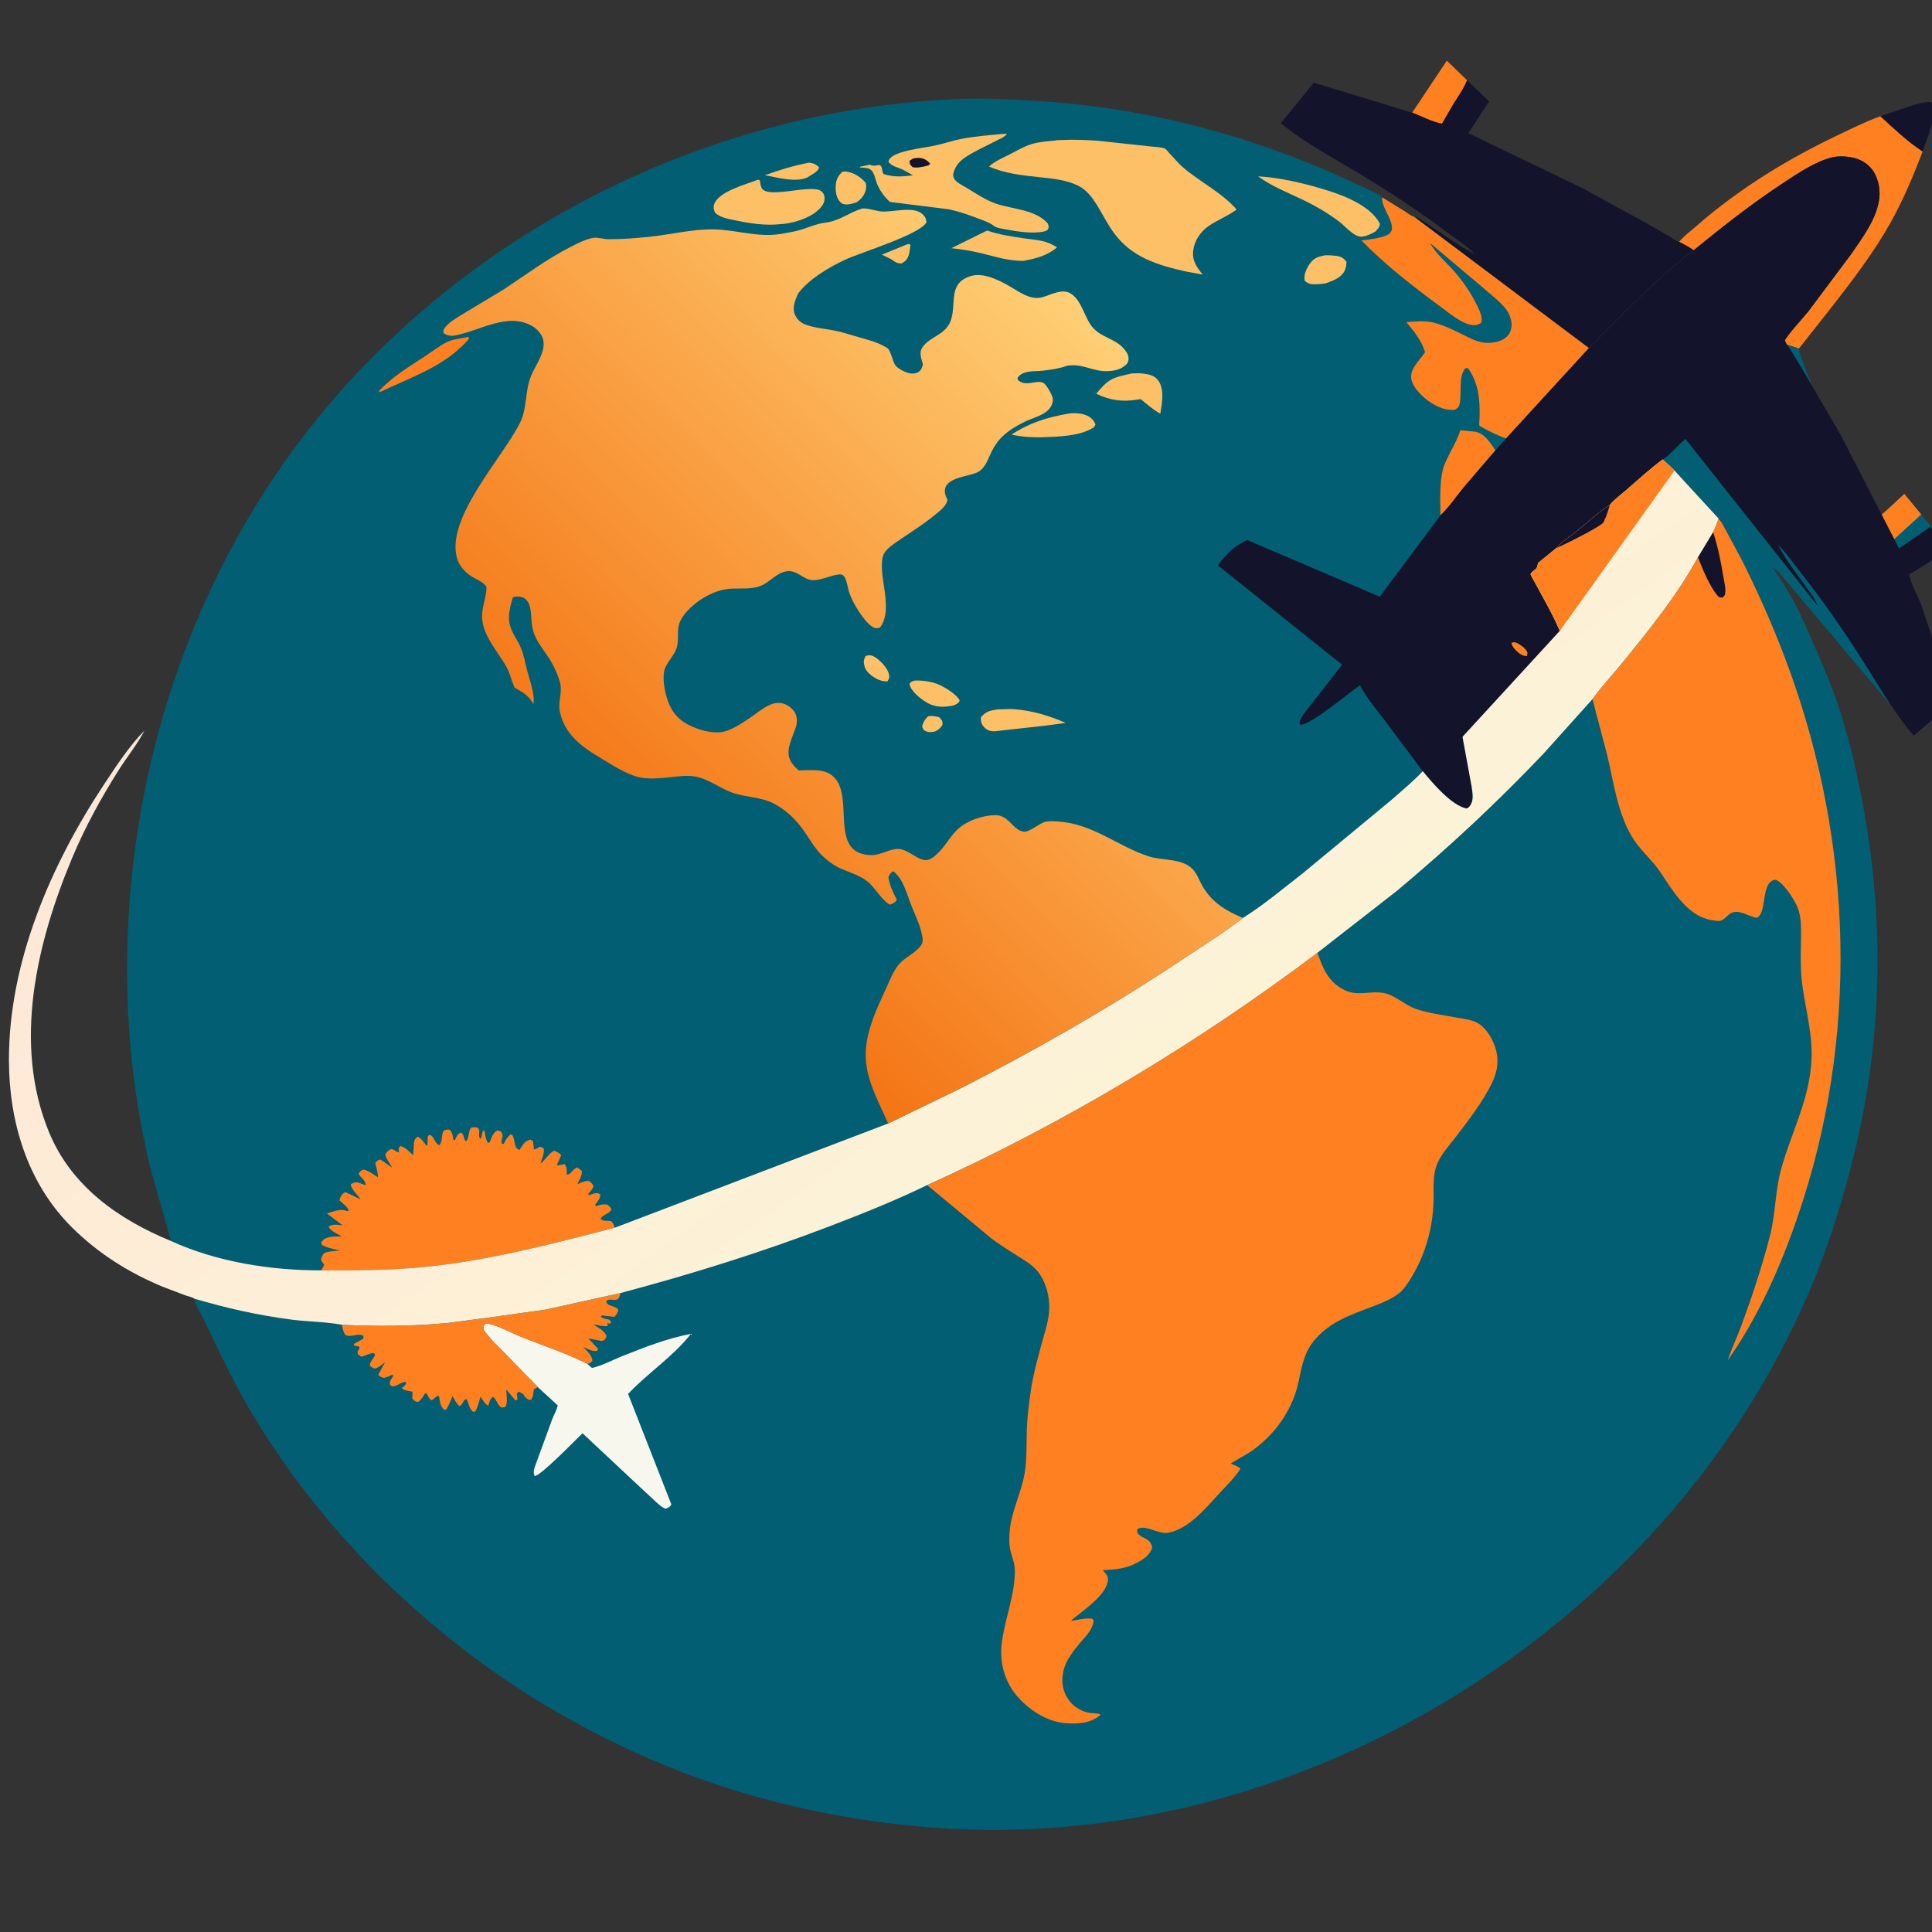 <svg xmlns="http://www.w3.org/2000/svg" width="100" height="100" viewBox="0 0 100 100" fill="none"><rect x="0" y="0" width="100" height="100" fill="#333333" stroke="none"/><g clip-path="url(#clip0_138_513)"><g clip-path="url(#clip1_138_513)"><path d="M97.324 6.018L98.789 5.519C99.169 5.401 99.561 5.258 99.963 5.286C100.107 5.433 100.103 5.511 100.097 5.72C100.078 6.384 99.73 7.216 99.514 7.848C98.691 7.304 98.047 6.68 97.324 6.018Z" fill="#13142C"></path><path d="M73.095 5.832L74.887 3.139L75.935 4.153C75.763 4.596 75.485 4.974 75.236 5.375L74.64 6.401C74.17 6.337 73.555 6.005 73.095 5.832Z" fill="#FF8020"></path><path d="M86.911 12.515C87.179 12.197 87.551 11.922 87.864 11.649C89.997 9.789 92.446 8.282 94.991 7.061C95.756 6.694 96.526 6.31 97.324 6.018C98.047 6.68 98.691 7.304 99.515 7.848C99.037 9.087 98.522 10.33 97.873 11.491C96.999 13.056 95.893 14.5 94.795 15.91L93.113 18.04L92.275 17.771C92.625 17.186 93.156 16.655 93.59 16.125L95.812 13.155C96.412 12.278 97.156 11.311 97.275 10.222C97.328 9.733 97.179 9.103 96.858 8.723C96.543 8.35 96.104 8.165 95.626 8.115C95.377 8.09 95.097 8.085 94.852 8.143C93.963 8.353 93.034 8.988 92.277 9.488C90.653 10.559 89.171 11.726 87.665 12.955C87.43 12.783 87.167 12.653 86.911 12.515Z" fill="#FF8020"></path><path d="M75.936 4.153L77.076 5.25L76 6.892L81.935 9.752L85.546 11.735L86.419 12.242C86.567 12.33 86.746 12.474 86.911 12.515C87.167 12.653 87.43 12.783 87.665 12.955C85.715 14.431 83.964 16.289 82.242 18.018L73.173 11.205C73.48 11.272 73.802 11.54 74.066 11.712C74.797 12.187 75.552 12.776 76.336 13.15C75.879 12.693 75.31 12.336 74.795 11.949C73.351 10.865 71.797 9.855 70.25 8.922C68.946 8.135 67.461 7.35 66.295 6.377L68.002 4.28L73.096 5.832C73.555 6.005 74.17 6.337 74.641 6.401L75.236 5.375C75.485 4.974 75.763 4.597 75.936 4.153Z" fill="#13142C"></path><path d="M86.058 23.782C86.357 23.615 86.711 23.196 86.971 22.959C88.799 21.294 90.605 19.597 92.275 17.772L93.112 18.04L93.1 18.096C93.434 19.204 93.952 20.281 94.402 21.348L96.023 25.305L96.509 26.452C96.594 26.651 96.725 26.882 96.75 27.098C97.42 26.69 97.989 26.09 98.567 25.562L99.442 26.629L99.482 26.689L100.255 27.621L97.821 29.842L100.592 35.352L98.501 37.251L95.213 33.344L92.663 30.322C92.399 30.022 92.105 29.585 91.769 29.378C92.142 29.992 92.567 30.588 92.9 31.222C93.285 31.952 93.6 32.711 93.928 33.467C94.338 34.413 94.755 35.359 95.087 36.337C95.748 38.284 96.2 40.308 96.546 42.332C97.529 48.087 97.381 53.963 95.993 59.644C95.379 62.157 94.604 64.653 93.572 67.027C89.767 75.778 83.135 83.04 74.996 87.968C68.09 92.149 60.098 94.605 52.007 94.712C48.133 94.763 44.208 94.267 40.452 93.34C29.199 90.564 19.099 83.191 13.108 73.27C12.162 71.703 11.394 70.059 10.604 68.411C10.442 68.073 10.111 67.582 10.062 67.22C11.721 67.709 13.358 68.08 15.075 68.302C15.938 68.414 16.85 68.411 17.7 68.57C19.512 68.66 21.37 68.645 23.177 68.476L25.155 68.218L28.233 67.784L32.125 66.925C35.782 65.953 39.405 64.826 42.94 63.472C44.644 62.819 46.347 62.139 47.989 61.34C55.096 58.129 61.965 54.009 68.192 49.314L72.321 46.095C74.981 43.871 77.519 41.509 79.905 38.993L82.425 36.189C82.889 35.531 83.462 34.934 83.971 34.309C85.36 32.602 86.835 30.775 87.886 28.839L88.669 27.539C88.788 27.31 88.87 27.082 88.952 26.838L86.67 24.355L86.459 24.142L86.058 23.782Z" fill="#025E73"></path><path d="M96.751 27.098C97.421 26.69 97.99 26.09 98.568 25.562L99.443 26.629L97.319 28.567C97.178 28.234 96.685 27.421 96.751 27.098Z" fill="#FF8020"></path><path d="M27.838 71.798L26.092 70.004C25.726 69.625 25.306 69.251 25.021 68.805C25.023 68.618 25.026 68.629 25.156 68.492C25.726 68.572 26.439 68.98 26.987 69.2C28.118 69.653 29.321 70.037 30.404 70.597L30.641 70.807C31.178 70.682 31.689 70.399 32.2 70.195C33.351 69.737 34.541 69.269 35.761 69.041C34.845 70.216 33.527 71.066 32.51 72.15L34.751 77.871C34.654 78.021 34.62 78.022 34.453 78.091C34.234 78.015 34.07 77.84 33.899 77.689L32.917 76.774L30.15 74.184C29.773 74.545 27.984 76.399 27.672 76.399C27.571 76.186 27.671 75.959 27.747 75.746L28.574 73.481C28.662 73.246 28.82 72.984 28.868 72.743L27.838 71.798Z" fill="#F8F7EE"></path><path d="M17.7 68.57C19.512 68.66 21.37 68.645 23.178 68.476L25.155 68.217L28.233 67.784L32.125 66.925C32.092 67.012 32.05 67.21 31.967 67.25C31.759 67.352 31.511 67.171 31.37 67.362C31.426 67.507 31.482 67.525 31.623 67.584L31.774 67.64C31.881 67.679 31.938 67.7 32.008 67.795C31.963 67.972 31.926 68.032 31.796 68.161L31.147 68.084L31.103 68.153C31.223 68.263 31.37 68.273 31.525 68.302L31.645 68.43L31.565 68.514L31.425 68.488L31.461 68.623C31.245 68.689 30.96 68.57 30.723 68.558C30.98 68.736 31.269 68.864 31.398 69.152C31.323 69.331 31.335 69.332 31.161 69.413L30.448 69.274L30.956 69.816L30.913 69.921C30.667 69.969 30.41 69.819 30.19 69.72C30.377 69.939 30.672 70.162 30.658 70.451C30.57 70.534 30.524 70.574 30.404 70.597C29.321 70.037 28.118 69.653 26.987 69.2C26.439 68.98 25.726 68.572 25.156 68.492C25.026 68.629 25.023 68.618 25.021 68.806C25.306 69.251 25.726 69.625 26.091 70.005L27.838 71.798L27.631 71.906C27.607 72.097 27.604 72.285 27.494 72.448C27.352 72.463 27.357 72.456 27.25 72.37C27.173 72.309 27.13 72.234 27.078 72.153L26.859 72.032L26.755 72.126L26.784 72.443L26.686 72.491L26.203 71.92C26.207 72.193 26.298 72.612 26.15 72.83L25.964 72.857C25.744 72.738 25.719 72.456 25.521 72.295C25.349 72.419 25.343 72.563 25.277 72.761C25.109 72.695 24.973 72.438 24.869 72.293C24.797 72.555 24.73 72.805 24.61 73.05L24.492 73.081C24.256 72.871 24.298 72.693 24.157 72.427C23.957 72.406 23.989 72.704 23.77 72.78C23.619 72.626 23.53 72.453 23.428 72.265C23.328 72.503 23.234 72.737 23.098 72.957L22.99 72.975C22.771 72.759 22.786 72.575 22.73 72.28L22.634 72.248L22.345 72.481C22.201 72.407 22.164 72.27 22.088 72.13L21.997 72.126C21.889 72.3 21.805 72.454 21.633 72.57C21.46 72.529 21.453 72.516 21.335 72.38C21.35 72.258 21.358 72.154 21.345 72.031L21.278 72.019C21.121 71.987 20.891 71.972 20.801 71.837C20.93 71.733 20.997 71.715 21.031 71.548C20.87 71.474 20.624 71.689 20.447 71.738C20.312 71.775 20.301 71.76 20.19 71.69C20.142 71.483 20.241 71.411 20.35 71.234L20.314 71.144C20.164 71.227 20.037 71.275 19.872 71.32C19.73 71.27 19.665 71.279 19.583 71.144L19.937 70.499C19.796 70.606 19.59 70.804 19.415 70.83C19.326 70.844 19.223 70.748 19.15 70.701C19.102 70.53 19.339 70.316 19.418 70.134L19.352 70.033C19.105 70.045 18.934 70.174 18.697 70.22L18.536 70.105C18.43 69.885 18.632 69.911 18.603 69.701L18.331 69.65L18.317 69.562L18.801 69.296L18.816 69.154C18.553 68.949 18.15 69.274 17.863 69.085C17.761 68.913 17.733 68.766 17.7 68.57Z" fill="#FF8020"></path><path d="M88.952 26.838L89.123 27.069L90.09 28.857C90.893 30.439 91.619 32.062 92.261 33.717C95.785 42.806 96.303 52.837 93.317 62.153C92.392 65.037 91.172 67.927 89.424 70.418C89.632 69.789 89.921 69.196 90.148 68.575C90.698 67.075 91.212 65.527 91.611 63.977C91.907 62.824 91.88 61.63 92.196 60.495C92.732 58.571 93.671 56.892 93.764 54.837C93.835 53.276 93.31 51.824 93.223 50.289C93.189 49.685 93.215 49.075 93.221 48.471C93.225 47.961 93.231 47.352 93.005 46.884C92.809 46.477 92.335 45.709 91.908 45.532C91.758 45.557 91.681 45.585 91.581 45.706C91.213 46.152 91.39 47.331 90.926 47.505C90.478 47.437 89.957 46.995 89.52 47.31C89.451 47.361 89.394 47.419 89.332 47.477C89.19 47.608 89.089 47.677 88.891 47.668L88.645 47.634L88.556 47.619C87.549 47.437 86.861 46.519 86.325 45.723C86.103 45.393 85.896 45.047 85.638 44.743C85.219 44.25 84.788 43.847 84.453 43.282C83.72 42.045 83.525 40.504 83.197 39.121L82.426 36.189C82.889 35.531 83.462 34.934 83.971 34.309C85.36 32.602 86.835 30.775 87.886 28.839L88.669 27.539C88.789 27.31 88.87 27.082 88.952 26.838Z" fill="#FF8020"></path><path d="M88.669 27.539C88.927 28.306 89.08 29.119 89.213 29.917C89.263 30.219 89.354 30.506 89.273 30.81L89.165 30.929C89.014 30.922 88.987 30.938 88.885 30.815C88.488 30.335 88.109 29.431 87.886 28.839L88.669 27.539Z" fill="#13142C"></path><path d="M47.989 61.34C55.096 58.129 61.965 54.008 68.192 49.314C68.471 50.132 68.76 50.837 69.59 51.245C70.296 51.592 70.966 51.252 71.666 51.407C72.241 51.534 72.7 52.01 73.257 52.21C73.926 52.45 74.729 52.544 75.428 52.675C75.77 52.739 76.188 52.778 76.493 52.957C76.912 53.203 77.208 53.696 77.369 54.142C77.613 54.817 77.522 55.453 77.211 56.084C76.74 57.038 76.04 57.942 75.397 58.789C75.062 59.229 74.614 59.711 74.397 60.22C74.132 60.845 74.219 61.518 74.2 62.18C74.16 63.585 73.766 64.97 73.028 66.163C72.865 66.426 72.69 66.706 72.453 66.906C72.049 67.248 71.454 67.468 70.964 67.655C69.876 68.07 68.863 68.414 68.078 69.318C67.525 69.953 67.393 70.643 67.234 71.434C66.947 72.861 66.105 74.112 64.944 74.989C64.607 75.244 64.223 75.434 63.862 75.652L63.696 75.753C63.848 75.822 64.1 75.9 64.205 76.024C63.914 76.478 63.516 76.862 63.15 77.256C62.428 78.036 61.565 79.121 60.467 79.335C59.955 79.434 59.296 78.886 58.878 79.144C58.865 79.233 58.826 79.295 58.89 79.368C59.179 79.697 59.515 79.57 59.64 80.094C59.528 80.483 59.214 80.69 58.876 80.875C58.289 81.198 57.731 81.237 57.08 81.272C57.195 81.418 57.362 81.554 57.351 81.75C57.313 82.466 56.292 83.191 55.792 83.598C55.708 83.666 55.483 83.811 55.448 83.903C55.806 83.835 56.165 83.74 56.53 83.782L56.607 83.877C56.558 84.332 56.259 84.622 55.976 84.954C55.491 85.522 55.036 86.069 54.99 86.853C54.964 87.302 55.091 87.697 55.366 88.053C55.63 88.395 56.059 88.624 56.487 88.673C56.621 88.688 56.877 88.667 56.967 88.756C56.454 89.2 55.834 89.235 55.182 89.193C54.183 89.13 53.206 88.475 52.584 87.719C52.002 87.012 51.741 86.043 51.841 85.135C51.962 84.038 52.367 83.017 52.49 81.93C52.522 81.652 52.548 81.35 52.511 81.071C52.469 80.746 52.328 80.445 52.273 80.123C52.225 79.837 52.24 79.505 52.265 79.216C52.354 78.215 52.866 77.261 53.035 76.261C53.161 75.515 53.123 74.71 53.15 73.953C53.172 73.314 53.257 72.683 53.345 72.05C53.466 71.191 53.704 70.322 53.934 69.486C54.088 68.928 54.285 68.349 54.309 67.768C54.338 67.09 54.13 66.321 53.697 65.79C53.432 65.466 53.045 65.243 52.694 65.023C52.226 64.729 51.763 64.438 51.32 64.105L47.989 61.34Z" fill="#FF8020"></path><path d="M8.851 64.236L7.775 60.435C7.142 57.805 6.758 55.074 6.631 52.372C6.072 40.526 10.002 28.594 18.039 19.79C26.053 11.012 37.597 5.647 49.473 5.13C50.77 5.074 52.065 5.13 53.359 5.202C58.722 5.501 63.807 6.742 68.738 8.856L70.754 9.771C71.007 9.897 71.343 10.029 71.552 10.22L72.703 10.934C72.777 10.983 73.092 11.214 73.174 11.205L82.242 18.018C83.964 16.289 85.715 14.43 87.665 12.955C89.171 11.726 90.653 10.559 92.277 9.487C93.034 8.988 93.963 8.353 94.852 8.142C95.097 8.084 95.377 8.09 95.626 8.115C96.104 8.164 96.543 8.349 96.858 8.723C97.179 9.103 97.328 9.733 97.275 10.222C97.156 11.31 96.413 12.278 95.812 13.155L93.59 16.124C93.157 16.655 92.625 17.186 92.276 17.771C90.605 19.597 88.799 21.293 86.971 22.959C86.711 23.196 86.358 23.614 86.059 23.782L86.459 24.142L86.671 24.355L88.953 26.838C88.87 27.081 88.789 27.31 88.669 27.539L87.886 28.839C86.835 30.775 85.361 32.602 83.971 34.309C83.463 34.934 82.89 35.531 82.426 36.188L79.906 38.993C77.52 41.509 74.981 43.871 72.322 46.094L68.192 49.314C61.966 54.008 55.096 58.128 47.99 61.34C46.348 62.139 44.645 62.819 42.941 63.472C39.405 64.826 35.783 65.953 32.126 66.925L28.233 67.783L25.155 68.217L23.178 68.476C21.37 68.645 19.512 68.659 17.7 68.569C16.85 68.411 15.938 68.414 15.076 68.302C13.359 68.08 11.721 67.709 10.063 67.22C9.969 67.143 9.733 67.096 9.607 67.05L8.439 66.608C6.665 65.873 5.085 64.88 3.72 63.524C1.412 61.232 0.469 58.058 0.463 54.873C0.453 49.797 2.635 44.755 5.396 40.586C6.01 39.66 6.691 38.608 7.473 37.822C7.112 38.519 6.574 39.178 6.151 39.846C5.237 41.29 4.408 42.801 3.746 44.379C1.904 48.769 0.642 54.021 2.542 58.613C3.7 61.411 6.14 63.119 8.851 64.236Z" fill="#025E73"></path><path d="M48.035 37.075C48.243 37.035 48.395 37.07 48.6 37.117C48.76 37.279 48.778 37.267 48.787 37.508C48.684 37.684 48.602 37.75 48.426 37.851C48.276 37.895 48.084 37.919 47.936 37.851C47.782 37.78 47.77 37.743 47.729 37.595C47.794 37.365 47.865 37.243 48.035 37.075Z" fill="#FEC066"></path><path d="M46.946 12.649L47.064 12.627L47.124 12.678C47.102 12.864 47.085 13.065 47.022 13.242C46.954 13.437 46.835 13.553 46.654 13.64C46.407 13.637 46.33 13.55 46.127 13.417L45.645 13.181L46.946 12.649Z" fill="#FEC066"></path><path d="M44.804 33.957C44.95 33.905 45.06 33.898 45.201 33.964C45.489 34.099 45.91 34.54 46.001 34.851C46.053 35.025 46.032 35.108 45.943 35.259C45.726 35.279 45.559 35.233 45.366 35.13C45.116 34.995 44.82 34.771 44.745 34.481C44.69 34.264 44.7 34.15 44.804 33.957Z" fill="#FEC066"></path><path d="M41.879 8.42C42.109 8.449 42.232 8.497 42.394 8.665C42.358 8.872 42.075 8.994 41.902 9.115C41.494 9.4 40.816 9.297 40.351 9.221L39.593 9.069C40.315 8.807 41.125 8.557 41.879 8.42Z" fill="#FEC066"></path><path d="M43.596 8.896C43.645 8.882 43.667 8.872 43.723 8.874C44.126 8.889 44.574 9.165 44.815 9.474C44.828 9.573 44.841 9.668 44.823 9.768C44.766 10.089 44.604 10.277 44.349 10.466C44.202 10.517 44.02 10.574 43.865 10.581C43.72 10.587 43.598 10.566 43.496 10.465C43.282 10.251 43.24 9.909 43.257 9.621C43.275 9.307 43.367 9.108 43.596 8.896Z" fill="#FEC066"></path><path d="M47.351 35.227C47.784 35.211 48.232 35.275 48.629 35.451C48.922 35.581 49.557 35.971 49.675 36.267C49.606 36.414 49.52 36.429 49.382 36.506C48.893 36.62 48.402 36.628 47.963 36.358C47.633 36.156 47.156 35.791 47.07 35.401C47.167 35.268 47.191 35.275 47.351 35.227Z" fill="#FEC066"></path><path d="M68.581 13.216C68.755 13.206 68.925 13.217 69.099 13.236C69.382 13.267 69.518 13.326 69.691 13.544C69.689 13.71 69.674 13.838 69.607 13.992C69.436 14.379 69.001 14.525 68.631 14.66C68.477 14.69 68.332 14.709 68.175 14.712C67.899 14.718 67.736 14.724 67.527 14.526C67.482 14.213 67.601 13.95 67.77 13.689C67.983 13.36 68.211 13.284 68.581 13.216Z" fill="#FEC066"></path><path d="M24.224 17.442L24.286 17.491C24.219 17.642 24.039 17.792 23.919 17.91C22.776 19.035 21.132 19.594 19.709 20.272L19.592 20.265C20.294 19.496 21.195 18.971 22.055 18.402C22.412 18.166 22.796 17.858 23.187 17.683C23.488 17.548 23.899 17.508 24.224 17.442Z" fill="#FF8020"></path><path d="M51.663 36.716C51.943 36.719 52.22 36.686 52.5 36.708C53.431 36.782 54.31 37.044 55.161 37.418L54.071 37.563L51.496 37.849C51.308 37.862 51.101 37.807 50.967 37.666C50.786 37.477 50.774 37.377 50.769 37.133C51.039 36.803 51.252 36.778 51.663 36.716Z" fill="#FEC066"></path><path d="M55.259 21.416C55.562 21.359 55.955 21.379 56.239 21.5C56.466 21.596 56.614 21.748 56.703 21.975L56.621 22.114C55.921 22.582 54.764 22.601 53.941 22.632C53.395 22.642 52.888 22.614 52.355 22.494C53.276 21.889 54.179 21.609 55.259 21.416Z" fill="#FEC066"></path><path d="M58.593 19.328C58.803 19.317 59.007 19.313 59.216 19.342C59.509 19.382 59.767 19.447 59.95 19.694C60.285 20.148 60.141 20.887 60.059 21.41C59.689 21.213 59.367 20.921 59.043 20.658L58.85 20.687C58.086 20.811 57.435 20.718 56.74 20.379C56.941 20.143 57.19 19.843 57.455 19.683C57.783 19.485 58.222 19.412 58.593 19.328Z" fill="#FEC066"></path><path d="M51.091 11.933C51.684 12.142 52.449 12.258 53.074 12.346C53.728 12.438 54.142 12.432 54.715 12.806C54.18 13.242 53.635 13.378 52.973 13.504C52.166 13.503 51.576 13.297 50.801 13.11C50.283 12.984 49.772 12.903 49.242 12.846L51.091 11.933Z" fill="#FEC066"></path><path d="M74.56 26.674C74.549 25.904 74.484 24.697 74.792 23.983C75.048 23.388 75.381 22.901 75.59 22.272L76.368 22.346C76.853 22.45 77.147 22.926 77.402 23.312L75.759 25.228C75.374 25.703 75.001 26.251 74.56 26.674Z" fill="#FF8020"></path><path d="M65.116 9.127C66.244 9.186 67.538 9.496 68.618 9.829C69.579 10.124 70.933 10.645 71.427 11.581C71.403 11.775 71.317 11.835 71.193 11.982C70.983 12.101 70.776 12.206 70.536 12.246C70.12 12.316 69.65 11.724 69.331 11.482C68.741 11.035 68.099 10.659 67.431 10.34C66.631 9.957 65.839 9.651 65.116 9.127Z" fill="#FEC066"></path><path d="M39.245 9.3L39.327 9.332C39.349 9.466 39.362 9.611 39.424 9.733C39.71 10.293 41.827 9.572 42.421 9.846C42.548 9.905 42.603 9.965 42.652 10.097C42.714 10.264 42.665 10.486 42.566 10.628C42.166 11.206 41.26 11.5 40.595 11.587L40.044 11.627C39.337 11.65 38.633 11.531 37.946 11.382C37.606 11.308 37.274 11.253 37.011 11.01C36.947 10.85 36.907 10.743 36.966 10.571C37.194 9.908 38.617 9.542 39.245 9.3Z" fill="#FEC066"></path><path d="M51.906 6.933L52.122 6.927C52.007 7.097 51.719 7.204 51.536 7.3C51.045 7.557 50.52 7.789 50.052 8.085C49.658 8.335 49.434 8.58 49.329 9.041C49.347 9.108 49.35 9.181 49.383 9.243C49.491 9.442 49.795 9.582 49.986 9.695C50.496 9.997 51.02 10.367 51.585 10.553C52.424 10.829 53.634 10.855 54.243 11.579C54.283 11.727 54.296 11.741 54.242 11.882C54.177 11.927 54.135 11.957 54.057 11.976C53.467 12.117 52.613 11.982 52.02 11.864C51.841 11.829 51.584 11.804 51.438 11.689C51.208 11.508 50.918 11.42 50.647 11.316C50.122 11.113 49.63 10.941 49.078 10.829L46.067 10.453C45.792 10.222 45.512 9.823 45.387 9.49C45.314 9.297 45.264 9.002 45.129 8.845C44.985 8.679 44.789 8.687 44.587 8.675L44.5 8.671L44.523 8.63L45.02 8.523C45.181 8.601 45.279 8.579 45.447 8.549L45.511 8.537C45.713 8.614 45.616 8.833 45.735 9.012C46.268 9.173 46.706 9.148 47.25 9.073C47.069 8.967 46.885 8.855 46.694 8.766C46.426 8.641 46.178 8.621 45.984 8.376C45.999 8.323 46.008 8.28 46.041 8.232C46.328 7.81 47.796 7.655 48.296 7.555C48.794 7.455 49.276 7.284 49.774 7.188C50.467 7.054 51.203 6.995 51.906 6.933Z" fill="#FEC066"></path><path d="M47.264 8.203C47.36 8.182 47.459 8.175 47.558 8.175C47.816 8.177 47.977 8.287 48.147 8.468C48.091 8.572 48.014 8.565 47.907 8.602C47.683 8.645 47.467 8.704 47.24 8.653C47.091 8.509 47.089 8.523 47.08 8.319L47.264 8.203Z" fill="#13142C"></path><path d="M54.611 7.274C54.663 7.247 54.906 7.252 54.976 7.248C55.595 7.214 56.217 7.245 56.836 7.286L59.559 7.58C59.756 7.607 60.118 7.613 60.294 7.689C60.348 7.712 60.452 7.85 60.502 7.902C60.759 8.169 60.981 8.451 61.266 8.692C62.156 9.446 63.233 9.961 64.01 10.846C63.55 11.182 63.007 11.388 62.539 11.713C62.131 11.996 61.828 12.46 61.761 12.956C61.69 13.482 61.941 13.826 62.249 14.211L61.381 14.052C59.902 13.722 58.548 13.31 57.623 12.012C57.306 11.569 57.067 11.079 56.779 10.617C56.548 10.245 56.267 9.863 55.876 9.649C55.276 9.321 54.489 9.242 53.817 9.172C52.919 9.078 52.025 8.989 51.193 8.618C51.497 8.346 51.861 8.189 52.223 8.009C52.605 7.818 52.984 7.586 53.395 7.459C53.785 7.339 54.206 7.313 54.611 7.274Z" fill="#FEC066"></path><path d="M71.552 10.22L72.703 10.934C72.777 10.983 73.092 11.214 73.173 11.205L82.242 18.018L77.954 22.694C77.537 22.541 77.15 22.366 76.764 22.145C76.746 22.135 76.584 22.051 76.576 22.036C76.549 21.986 76.584 21.663 76.585 21.592C76.6 20.674 76.535 19.827 75.979 19.051L75.855 19.054C75.454 19.488 75.686 20.399 75.542 20.936C75.499 21.097 75.437 21.119 75.307 21.207C74.911 21.25 74.552 21.124 74.21 20.931C73.763 20.678 73.167 20.16 73.055 19.636C72.942 19.111 73.484 18.645 73.762 18.234C73.567 17.592 73.205 17.183 72.796 16.672C73.22 16.641 73.789 16.59 74.199 16.696L74.267 16.715C74.785 16.856 75.245 17.085 75.722 17.322C76.139 17.528 76.572 17.77 77.053 17.748C77.433 17.731 77.82 17.646 78.072 17.34C78.206 17.176 78.261 16.9 78.232 16.692C78.196 16.434 78.1 16.194 77.94 15.99C77.642 15.61 77.213 15.291 76.852 14.97L74.021 12.58C74.295 13.098 74.825 13.547 75.215 13.982C75.688 14.508 76.129 15.148 76.442 15.783C76.571 16.045 76.762 16.426 76.664 16.715C76.54 16.788 76.454 16.829 76.307 16.831C75.752 16.836 75.04 16.226 74.614 15.913C73.183 14.863 71.708 13.72 70.469 12.447C70.871 12.39 71.464 12.338 71.821 12.153C72.507 11.797 71.409 10.722 71.552 10.22Z" fill="#FF8020"></path><path d="M16.625 65.754L16.78 65.485C16.747 65.414 16.714 65.361 16.668 65.297L16.617 65.229C16.639 65.038 16.671 65.007 16.783 64.858C17.023 64.757 17.34 64.754 17.599 64.724C17.293 64.652 16.902 64.593 16.64 64.417C16.632 64.276 16.61 64.325 16.694 64.222C16.902 63.964 17.389 64.009 17.692 63.993C17.484 63.885 17.102 63.708 17.005 63.493C17.201 63.334 17.489 63.401 17.734 63.422L16.92 62.808C17.195 62.729 17.564 62.569 17.848 62.651C17.991 62.692 17.887 62.688 18.054 62.665C18.009 62.476 17.721 62.275 17.575 62.136C17.587 62.072 17.586 62.059 17.615 61.992C17.666 61.871 17.755 61.749 17.88 61.703L18.672 62.082C18.519 61.862 18.189 61.557 18.152 61.305L18.202 61.27C18.5 61.1 18.637 61.278 18.92 61.339C18.96 61.112 18.662 60.96 18.558 60.75C18.663 60.613 18.671 60.585 18.833 60.535C19.106 60.613 19.331 60.784 19.566 60.939C19.567 60.7 19.477 60.435 19.423 60.202C19.531 60.062 19.528 60.059 19.699 60.019L20.295 60.439C20.198 60.219 19.972 59.971 19.94 59.74C20.062 59.585 20.089 59.542 20.277 59.465L20.66 59.669C20.63 59.482 20.61 59.474 20.71 59.318C20.988 59.371 21.171 59.606 21.381 59.793L21.42 59.33C21.432 59.086 21.416 59.007 21.605 58.836C21.786 58.876 21.964 59.165 22.081 59.307C22.176 59.258 22.106 58.927 22.153 58.788L22.269 58.745C22.504 58.858 22.486 59.164 22.731 59.279C22.946 59.081 22.807 58.761 22.966 58.532C23.018 58.458 23.165 58.474 23.251 58.466C23.424 58.587 23.421 58.788 23.468 58.989L23.539 59.027C23.615 58.86 23.659 58.719 23.828 58.625C24.04 58.673 23.969 58.907 24.104 59.076C24.294 58.977 24.225 58.578 24.366 58.395C24.421 58.325 24.606 58.353 24.694 58.351C24.939 58.535 24.685 58.748 24.867 58.953C24.987 58.801 24.905 58.653 25.037 58.498L25.086 58.556C25.115 58.782 25.141 58.976 25.272 59.171L25.36 59.105C25.451 58.861 25.517 58.623 25.762 58.505L25.941 58.578C26.044 58.76 26.017 58.809 25.969 59.015C25.942 59.13 25.951 59.114 25.993 59.215L26.08 59.197C26.17 58.989 26.262 58.863 26.427 58.709L26.522 58.752C26.621 58.932 26.617 59.116 26.677 59.307C26.717 59.433 26.773 59.472 26.889 59.523L26.975 59.384C27.114 59.168 27.215 59.04 27.466 58.986L27.589 59.068L27.639 59.509C27.753 59.464 27.849 59.411 27.957 59.353L28.127 59.422C28.216 59.639 28.037 60.008 27.969 60.237C28.2 60.057 28.437 59.677 28.678 59.559C28.828 59.623 28.946 59.663 29.047 59.797L28.824 60.288C28.913 60.366 29.072 60.255 29.227 60.259C29.372 60.436 29.317 60.587 29.34 60.808C29.593 60.769 29.645 60.483 29.891 60.426L30.105 60.596C30.163 60.816 29.976 61.088 29.883 61.297C30.086 61.203 30.242 61.127 30.469 61.12C30.594 61.202 30.646 61.253 30.716 61.385C30.682 61.538 30.594 61.624 30.494 61.738L30.448 61.79L30.469 61.871L30.665 61.801C30.857 61.745 30.897 61.718 31.073 61.819C31.084 62.036 30.929 62.182 30.808 62.358L30.844 62.44C31.052 62.344 31.194 62.331 31.421 62.345C31.55 62.437 31.584 62.458 31.651 62.598C31.547 62.838 31.207 62.845 31.084 63.089C31.272 63.246 31.405 63.147 31.626 63.212C31.719 63.24 31.785 63.456 31.828 63.545C28.539 64.394 25.31 65.248 21.917 65.582C20.156 65.755 18.393 65.758 16.625 65.754Z" fill="#FF8020"></path><path d="M87.665 12.955C89.17 11.726 90.653 10.559 92.277 9.488C93.033 8.989 93.963 8.353 94.852 8.143C95.097 8.085 95.377 8.09 95.626 8.116C96.103 8.165 96.543 8.35 96.858 8.723C97.179 9.103 97.328 9.733 97.275 10.222C97.156 11.311 96.412 12.278 95.812 13.155L93.59 16.125C93.156 16.655 92.624 17.186 92.275 17.772C90.605 19.597 88.799 21.294 86.971 22.959C86.711 23.196 86.357 23.615 86.059 23.782C85.411 24.268 84.819 24.804 84.21 25.337C83.917 25.593 83.563 25.84 83.32 26.14C82.712 26.524 82.161 27.052 81.601 27.504C81.28 27.763 80.822 28.05 80.564 28.364L79.609 29.139C79.59 29.207 79.574 29.339 79.539 29.395C79.487 29.48 79.234 29.627 79.223 29.717C79.218 29.759 79.427 30.108 79.456 30.164C79.896 30.996 80.368 31.782 80.734 32.655L75.704 38.133L75.716 38.235L76.171 40.713C76.218 41.062 76.302 41.406 76.084 41.711C76.013 41.811 76 41.813 75.884 41.849C75.077 41.639 74.162 40.544 73.641 39.917L71.675 37.289C71.25 36.731 70.751 36.139 70.42 35.521L70.392 35.466C69.826 35.85 67.843 37.535 67.309 37.512L67.258 37.393C67.373 37.004 67.744 36.615 67.994 36.299L69.467 34.405L63.043 29.268C63.429 28.692 63.926 28.242 64.554 27.951L71.414 30.884L74.561 26.674C75.001 26.251 75.374 25.703 75.759 25.228L77.402 23.312L77.954 22.694L82.241 18.018C83.964 16.29 85.715 14.431 87.665 12.955Z" fill="#13142C"></path><path d="M79.609 29.139C79.59 29.207 79.574 29.339 79.539 29.395C79.488 29.48 79.235 29.626 79.223 29.717C79.218 29.759 79.427 30.108 79.456 30.164C79.896 30.995 80.368 31.782 80.734 32.655L75.704 38.133C75.672 37.507 75.412 36.776 75.245 36.166C74.966 35.149 74.714 34.099 74.331 33.116L79.609 29.139Z" fill="#13142C"></path><path d="M78.237 33.264L78.425 33.241C78.633 33.334 78.869 33.477 79.003 33.665C79.09 33.787 79.059 33.826 79.031 33.964C78.818 33.948 78.685 33.873 78.532 33.728C78.402 33.604 78.246 33.452 78.237 33.264Z" fill="#FF8020"></path><path d="M83.32 26.14C83.563 25.84 83.917 25.593 84.21 25.337C84.819 24.804 85.411 24.268 86.059 23.782L86.459 24.142L86.671 24.355L88.953 26.838C88.87 27.081 88.789 27.31 88.669 27.539L87.886 28.839C86.835 30.775 85.361 32.602 83.971 34.309C83.463 34.934 82.89 35.531 82.426 36.188L79.906 38.993C77.52 41.509 74.981 43.871 72.322 46.095L68.192 49.314C61.966 54.008 55.096 58.129 47.99 61.34C46.348 62.139 44.645 62.819 42.941 63.472C39.405 64.826 35.783 65.953 32.126 66.925L28.233 67.784L25.155 68.217L23.178 68.476C21.37 68.645 19.512 68.66 17.7 68.57C16.85 68.411 15.938 68.414 15.076 68.302C13.359 68.08 11.721 67.709 10.063 67.22C9.969 67.143 9.733 67.096 9.607 67.051L8.439 66.608C6.665 65.873 5.085 64.88 3.72 63.525C1.412 61.232 0.469 58.058 0.463 54.873C0.453 49.797 2.635 44.755 5.396 40.586C6.01 39.66 6.691 38.608 7.473 37.822C7.112 38.519 6.574 39.178 6.151 39.846C5.237 41.29 4.408 42.801 3.746 44.379C1.904 48.769 0.642 54.021 2.542 58.614C3.7 61.411 6.14 63.119 8.851 64.236C11.223 65.319 14.033 65.761 16.625 65.754C18.393 65.758 20.155 65.755 21.917 65.582C25.309 65.248 28.538 64.394 31.828 63.545L45.971 58.151L49.824 56.279C53.695 54.299 57.481 52.13 61.103 49.722C62.182 49.005 63.309 48.304 64.334 47.514C65.402 46.842 66.394 46.007 67.391 45.234L72.031 41.396C72.572 40.914 73.148 40.447 73.642 39.917C74.162 40.544 75.078 41.639 75.884 41.849C76 41.813 76.013 41.811 76.085 41.711C76.302 41.406 76.218 41.062 76.172 40.713L75.717 38.234L75.704 38.133L80.734 32.655C80.368 31.782 79.896 30.995 79.456 30.164C79.427 30.108 79.218 29.759 79.223 29.717C79.235 29.626 79.488 29.48 79.539 29.395C79.574 29.339 79.59 29.207 79.609 29.139L80.565 28.363C80.822 28.05 81.281 27.763 81.602 27.504C82.162 27.052 82.713 26.524 83.32 26.14Z" fill="url(#paint0_linear_138_513)"></path><path d="M83.32 26.14C83.563 25.84 83.917 25.593 84.21 25.337C84.819 24.804 85.411 24.268 86.059 23.782L86.459 24.142L86.671 24.355L80.734 32.655C80.368 31.782 79.896 30.995 79.456 30.164C79.427 30.108 79.218 29.759 79.223 29.717C79.235 29.626 79.488 29.48 79.539 29.395C79.574 29.339 79.59 29.207 79.609 29.139L80.565 28.363C80.822 28.05 81.28 27.763 81.602 27.504C82.161 27.052 82.712 26.524 83.32 26.14Z" fill="#FF8020"></path><path d="M80.565 28.363C80.822 28.05 81.281 27.763 81.602 27.504C82.161 27.052 82.712 26.524 83.32 26.14C83.243 26.428 83.161 26.681 83.034 26.952L82.999 27.032C82.852 27.264 80.949 28.2 80.565 28.363Z" fill="#13142C"></path><path d="M40.484 12.097C40.832 12.036 41.178 11.978 41.516 11.872C41.912 11.747 42.295 11.576 42.71 11.526C43.447 11.437 43.931 11.012 44.601 10.801C44.802 10.737 45.37 10.927 45.619 10.945C46.222 10.991 47.255 10.655 47.733 11.071C47.869 11.189 47.938 11.316 47.957 11.495C47.647 12.14 44.51 13.076 43.709 13.458C42.881 13.852 41.87 14.447 41.313 15.187C41.169 15.519 40.994 15.888 41.134 16.252C41.231 16.502 41.408 16.684 41.656 16.784C42.128 16.974 42.671 17.009 43.169 17.105C43.585 17.184 43.994 17.323 44.401 17.439C44.899 17.582 45.403 17.701 45.85 17.969L45.934 18.019C46.04 18.106 46.097 18.301 46.147 18.424C46.201 18.556 46.26 18.789 46.339 18.9C46.471 19.088 46.913 19.31 47.132 19.33C47.296 19.345 47.469 19.329 47.596 19.212C47.705 19.111 47.74 18.988 47.769 18.849C47.704 18.619 47.581 18.293 47.695 18.067C47.961 17.533 48.706 17.395 49.062 16.881C49.66 16.017 48.896 14.705 50.239 14.291C50.91 14.084 51.738 14.514 52.303 14.844C52.791 15.128 53.337 15.543 53.936 15.388C54.374 15.274 54.961 14.92 55.403 15.183C56.025 15.553 56.119 16.498 56.612 17.009C57.126 17.541 57.919 17.553 58.341 18.286C58.377 18.348 58.395 18.416 58.408 18.486C58.432 18.624 58.4 18.67 58.358 18.8C58.061 19.12 57.729 19.197 57.302 19.212C56.653 19.235 56.111 18.878 55.496 18.908L55.421 18.911L55.255 18.923L55.196 18.946C54.826 19.074 54.361 19.144 53.97 19.187C53.532 19.235 52.953 19.152 52.67 19.55C52.682 19.674 52.654 19.65 52.746 19.718C53.147 20.016 53.631 19.651 53.993 19.813C54.159 19.887 54.438 20.41 54.479 20.572C54.527 20.764 54.46 20.965 54.344 21.12C54.066 21.495 53.456 21.629 53.051 21.824C52.656 22.015 52.236 22.263 51.915 22.564C51.642 22.819 51.45 23.112 51.29 23.448C51.136 23.773 51.004 24.18 50.69 24.39C50.227 24.701 48.805 24.653 48.911 25.51C48.928 25.644 48.983 25.753 49.042 25.873C48.978 26.168 48.748 26.355 48.523 26.545C47.925 27.052 47.252 27.474 46.605 27.916C46.33 28.104 45.871 28.389 45.732 28.705C45.633 28.929 45.639 29.315 45.655 29.558C45.711 30.416 46.136 31.774 45.539 32.485C45.368 32.531 45.289 32.536 45.135 32.432C44.696 32.136 44.139 31.205 43.967 30.703C43.885 30.461 43.849 30.134 43.741 29.915C43.675 29.779 43.584 29.718 43.432 29.733C42.975 29.778 42.528 30.038 42.061 30.03C41.603 30.022 41.287 29.513 40.753 29.566C40.208 29.619 39.843 30.15 39.345 30.335C38.873 30.511 38.279 30.441 37.78 30.474C36.876 30.536 35.833 31.194 35.323 31.944C34.928 32.525 35.215 32.995 35.005 33.586C34.863 33.984 34.463 34.326 34.381 34.729C34.317 35.046 34.356 35.436 34.422 35.751C34.562 36.423 34.823 37.005 35.416 37.39C35.939 37.73 36.857 38.013 37.471 37.87C37.928 37.764 38.509 37.363 38.899 37.099C39.41 36.752 40.088 36.101 40.758 36.512C40.99 36.654 41.173 36.837 41.227 37.11C41.293 37.44 41.188 37.659 41.074 37.962C40.757 38.8 40.607 39.251 41.342 39.88C41.929 39.871 42.665 39.76 43.134 40.193C44.275 41.248 42.833 44.211 45.096 44.261C45.593 44.272 46.06 43.918 46.521 43.941C47.031 43.966 47.567 44.606 48.017 44.51C48.244 44.462 48.47 44.238 48.629 44.074C48.934 43.761 49.147 43.373 49.44 43.052C49.933 42.511 50.793 42.206 51.516 42.194C52.227 42.183 52.404 42.958 52.988 43.05C53.248 43.091 53.787 42.631 54.076 42.544C54.28 42.482 54.602 42.511 54.817 42.526C56.584 42.652 57.839 43.794 59.444 44.321C60.178 44.562 61.147 44.404 61.722 44.977C61.92 45.175 62.045 45.489 62.173 45.738C62.643 46.654 63.406 47.124 64.334 47.514C63.308 48.304 62.182 49.005 61.102 49.722C57.481 52.13 53.695 54.299 49.823 56.279L45.971 58.151C45.534 57.155 44.963 56.139 44.834 55.042C44.671 53.655 45.318 52.356 45.877 51.133C46.066 50.722 46.226 50.272 46.521 49.922C46.847 49.535 47.361 49.356 47.659 48.951C47.757 48.817 47.773 48.687 47.748 48.525C47.654 47.93 47.382 47.395 47.161 46.841C46.929 46.258 46.753 45.493 46.232 45.09C46.093 45.18 46.057 45.248 45.984 45.39C46.034 45.816 46.232 46.197 46.423 46.574C46.306 46.737 46.24 46.762 46.059 46.824C45.604 46.577 45.295 45.913 44.847 45.583C44.435 45.279 43.971 45.162 43.514 44.954C43.158 44.792 42.867 44.58 42.585 44.314C42.183 43.934 41.934 43.472 41.625 43.023C41.213 42.425 40.649 41.891 39.996 41.564C39.392 41.262 38.625 41.266 37.977 41.054C37.266 40.821 36.654 40.281 35.896 40.179C35.445 40.119 34.982 40.204 34.532 40.247C34.081 40.291 33.55 40.33 33.107 40.236C32.391 40.083 31.532 39.499 30.892 39.115C30.036 38.601 29.238 37.951 29 36.928L28.981 36.844C28.858 36.315 29.141 35.839 28.974 35.281C28.841 34.839 28.649 34.428 28.398 34.041C28.128 33.623 27.763 33.189 27.614 32.709L27.591 32.629C27.461 32.194 27.547 31.65 27.377 31.257C27.313 31.11 27.202 30.971 27.045 30.92C26.878 30.867 26.699 30.855 26.541 30.927C26.432 31.309 26.295 31.797 26.359 32.196C26.442 32.718 26.761 33.061 26.96 33.529C27.116 33.896 27.178 34.294 27.276 34.679C27.403 35.173 27.701 35.94 27.61 36.441L27.553 36.353C27.311 35.953 27.031 35.818 26.633 35.592C26.48 35.253 26.41 34.882 26.232 34.554C25.784 33.727 24.945 32.874 24.949 31.887C24.951 31.377 25.182 30.894 25.182 30.377C24.994 30.085 24.593 29.974 24.318 29.776C24.005 29.551 23.754 29.249 23.65 28.872C23.077 26.803 26.006 23.702 26.913 21.89C27.286 21.145 27.168 20.274 27.471 19.497C27.697 18.916 28.25 18.251 28.121 17.606C28.065 17.327 27.819 17.043 27.581 16.898C26.307 16.129 24.86 17.115 23.584 17.358C23.334 17.405 23.169 17.382 22.961 17.243C22.942 17.092 22.941 17.074 23.039 16.947C23.259 16.663 23.652 16.444 23.955 16.255L26.079 14.977C27.226 14.219 28.32 13.392 29.552 12.771C29.898 12.597 30.331 12.368 30.715 12.312C30.958 12.277 31.229 12.379 31.479 12.381C32.168 12.386 32.912 12.328 33.599 12.258C34.686 12.148 35.82 11.857 36.909 11.872C38.097 11.887 39.197 12.302 40.401 12.111L40.484 12.097Z" fill="url(#paint1_linear_138_513)"></path><path d="M101.034 28.382L99.909 27.27L98.295 28.388L95.283 22.528L93.209 18.969L92.68 18.109C92.588 17.964 92.44 17.789 92.394 17.624C92.249 17.372 92.113 17.112 91.935 16.882C90.51 18.87 88.697 20.667 87.013 22.434L94.056 31.324C93.981 31.019 93.705 30.705 93.526 30.445C93.033 29.726 92.424 28.986 92.031 28.212C92.499 28.658 92.871 29.217 93.27 29.722C94.391 31.137 95.44 32.666 96.413 34.188C97.233 35.471 98.055 36.936 99.058 38.076L101.111 36.316L99.429 31.264C99.244 30.809 98.896 30.203 98.82 29.734L99.831 29.113C100.226 28.853 100.596 28.566 101.034 28.382Z" fill="#13142C"></path></g></g><defs><linearGradient id="paint0_linear_138_513" x1="30.347" y1="22.969" x2="55.548" y2="58.226" gradientUnits="userSpaceOnUse"><stop stop-color="#FFE7D6"></stop><stop offset="1" stop-color="#FCF3D7"></stop></linearGradient><linearGradient id="paint1_linear_138_513" x1="31.834" y1="44.26" x2="57.923" y2="17.651" gradientUnits="userSpaceOnUse"><stop stop-color="#F47414"></stop><stop offset="1" stop-color="#FFCF75"></stop></linearGradient><clipPath id="clip0_138_513"><rect width="100" height="100" fill="white"></rect></clipPath><clipPath id="clip1_138_513"><rect width="109.5" height="109.5" fill="white" transform="translate(-9 -5)"></rect></clipPath></defs></svg>